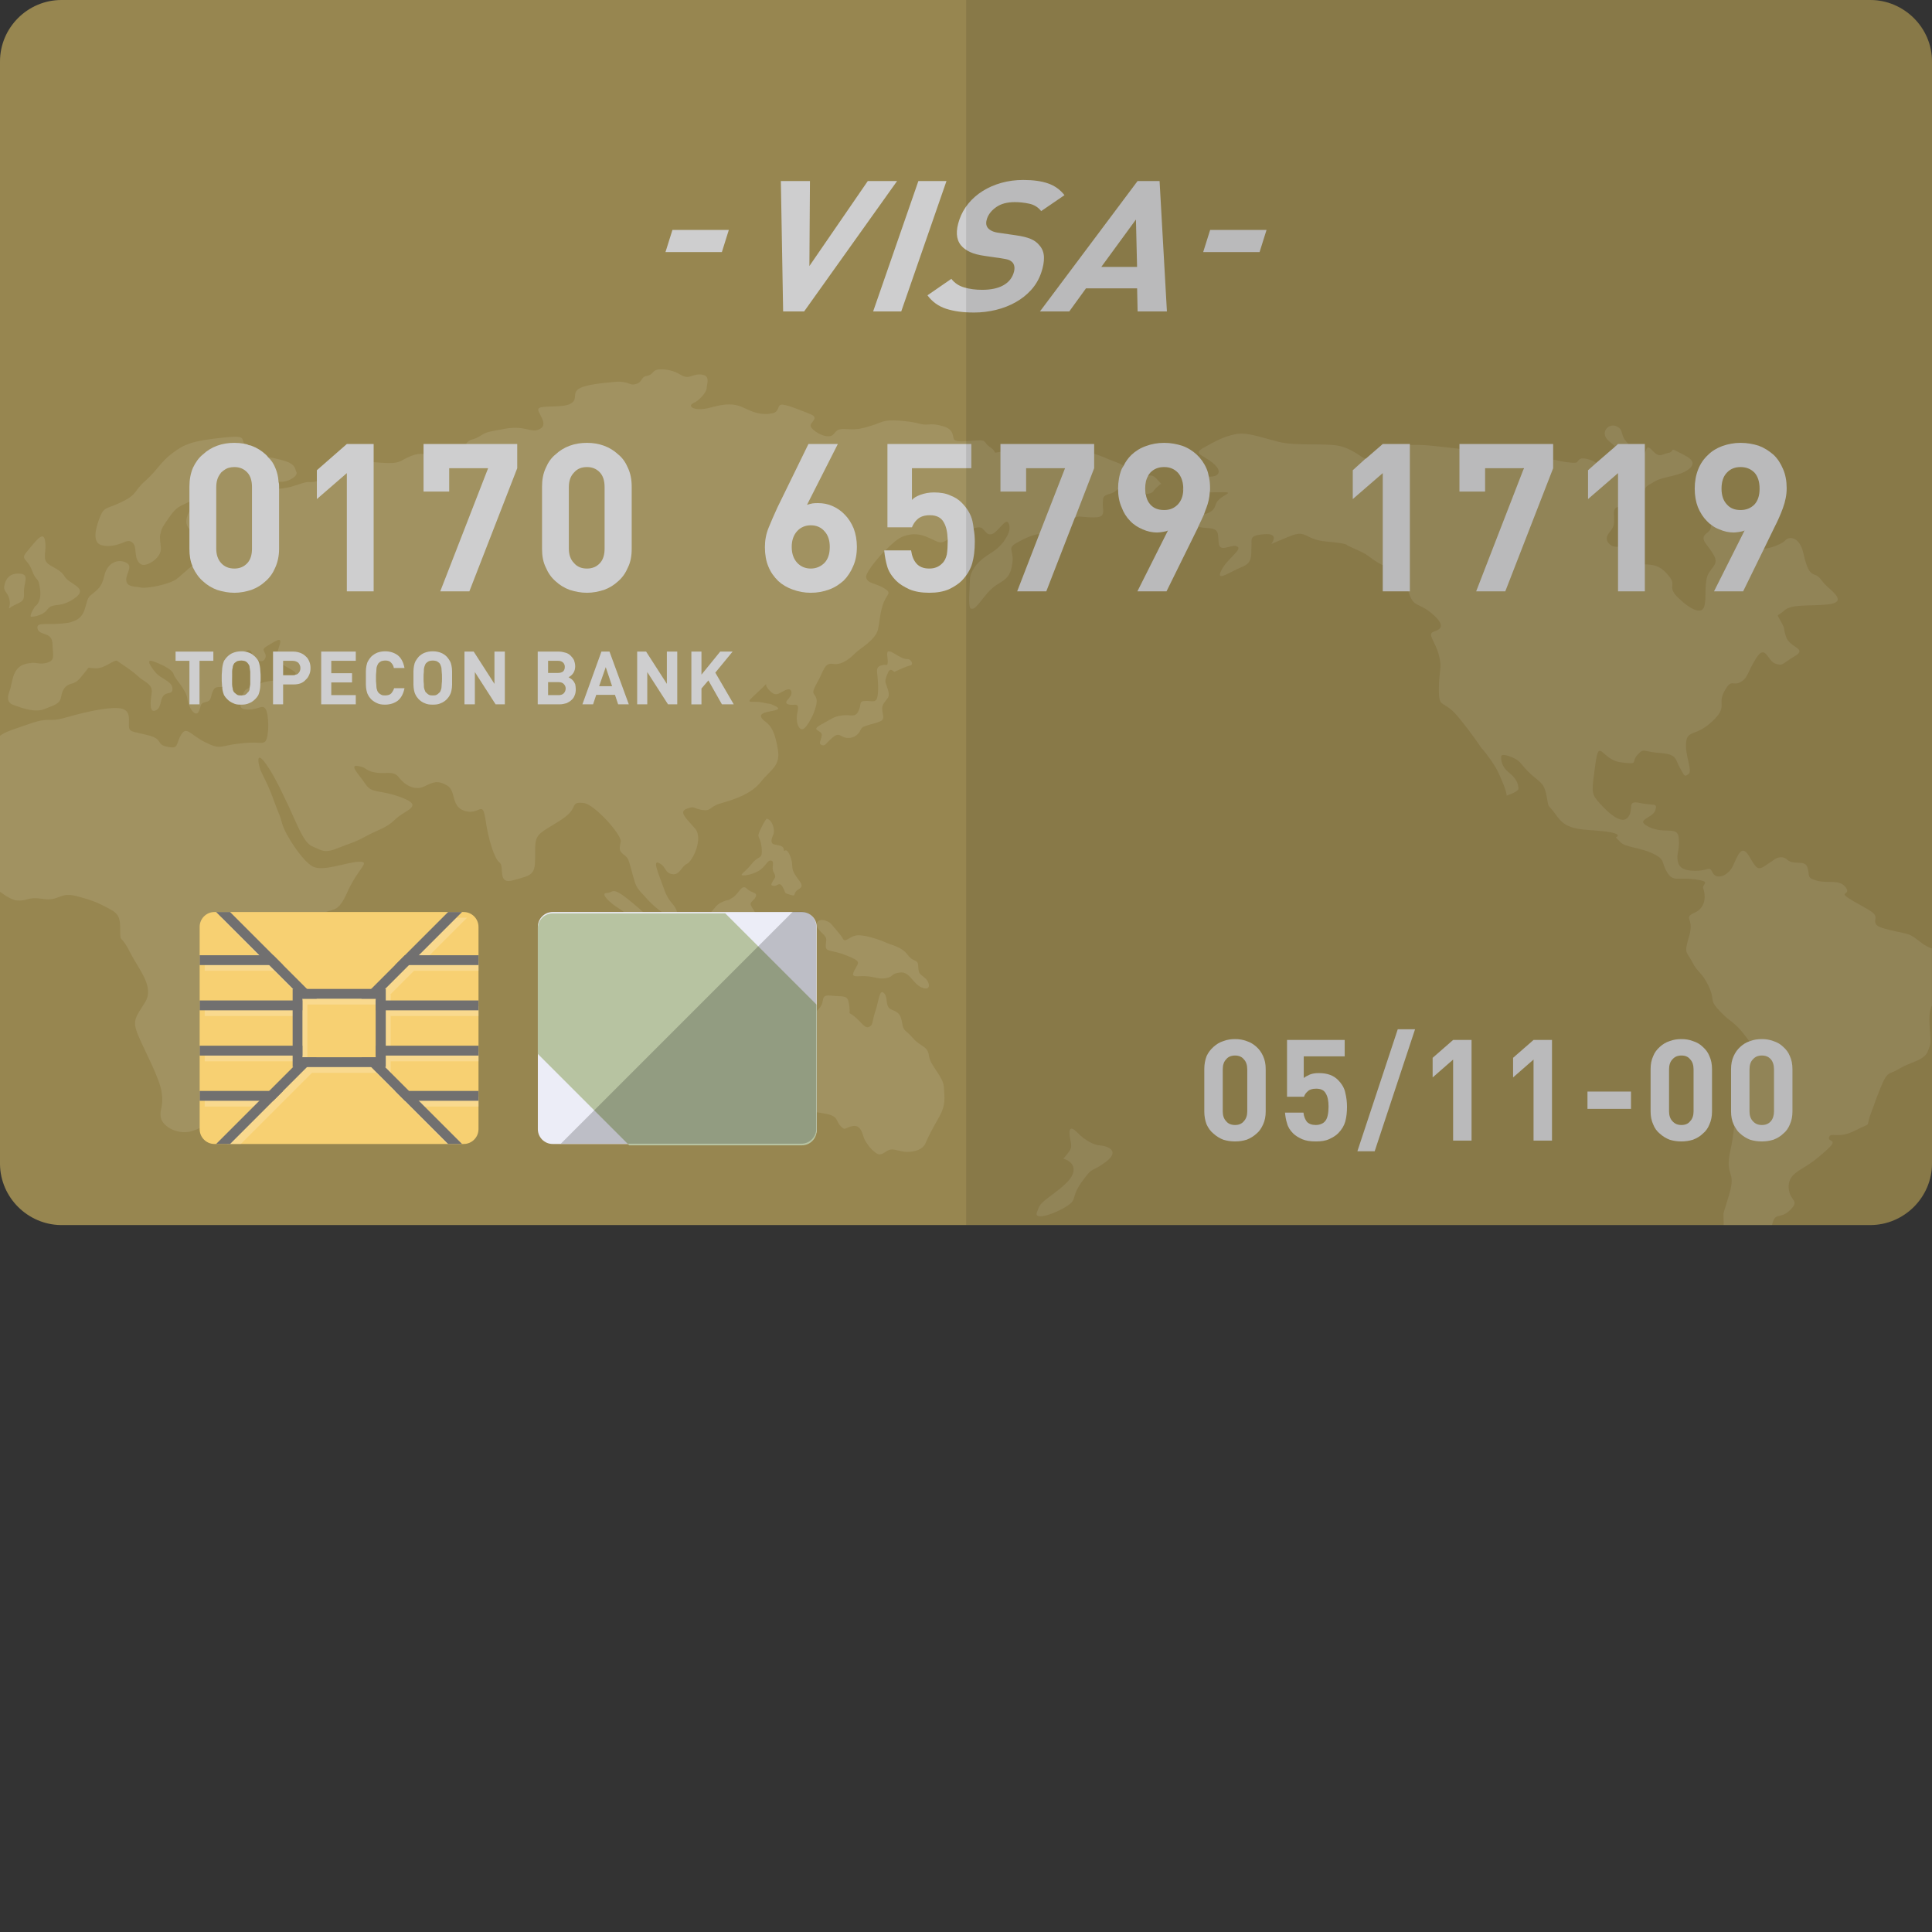 <?xml version="1.0" encoding="iso-8859-1"?>

<!DOCTYPE svg PUBLIC "-//W3C//DTD SVG 1.1//EN" "http://www.w3.org/Graphics/SVG/1.1/DTD/svg11.dtd">
<!-- Uploaded to: SVG Repo, www.svgrepo.com, Generator: SVG Repo Mixer Tools -->
<svg version="1.1" id="_x36_" xmlns="http://www.w3.org/2000/svg" xmlns:xlink="http://www.w3.org/1999/xlink" 
	 viewBox="0 0 512 512"  xml:space="preserve">
<rect x="0" y="0" width="512" height="512" fill="#333333" stroke="none"/>
<g>
	<path style="fill:#978650;" d="M512,16.274V308.3c0,9.016-7.411,16.351-16.351,16.351H16.046
		C7.335,324.498,0.153,317.393,0,308.605V16.274C0,7.335,7.335,0,16.275,0h479.375C504.589,0,512,7.335,512,16.274z"/>
	<g style="opacity:0.1;">
		<path style="fill:#FFFFFF;" d="M307.689,128.21c0,0-1.299,0.916-2.063,1.987c-0.306,0.458-1.146,0.686-1.986,0.763h-0.077
			c-1.375,0.153-2.98,0-3.82-0.382c-1.528-0.534-2.063-1.529-2.98-1.223c-0.229,0.077-0.305,0.153-0.458,0.229
			c-0.535,0.382-0.764,0.84-2.216,1.298c-1.91,0.459-1.758,1.071-1.834,2.446c-0.076,1.375,0.382,2.216-0.152,3.133
			c-0.458,0.993-3.668,0.611-5.654,0.458c-0.535-0.076-1.07,0-1.528,0.23h-0.077v0.076c-1.146,0.382-2.14,1.298-3.515,2.598
			c-1.91,1.91-1.299,1.986-3.82,1.604c-0.611-0.153-1.299-0.076-2.063,0.077c-1.987,0.229-4.126,1.298-6.036,2.368
			c-2.521,1.376-0.84,1.987-1.069,4.737c-0.229,2.675-0.841,4.05-2.369,5.195c-1.528,1.147-2.751,1.3-5.119,4.356
			c-0.229,0.229-0.382,0.459-0.535,0.688c-1.91,2.368-2.216,2.597-2.979,2.445c-0.917-0.077-0.306-5.73-0.306-7.489
			c0-1.681,0.917-3.667,3.209-5.577l0.077-0.077c2.216-1.757,3.744-2.139,5.578-4.507c1.757-2.446,1.986-3.897,1.299-5.121
			c-0.688-1.222-2.598,2.216-4.05,2.904c-1.528,0.611-1.681-0.382-2.827-1.376l-0.077-0.076c-0.534-0.382-1.375-0.229-2.216,0.076
			v0.077c-1.146,0.381-2.369,1.146-2.98,1.223c-0.993,0.076-2.139,0.611-3.896,1.681c-0.076,0-0.229,0.077-0.306,0.153
			c-1.834,1.145-2.522,0.229-4.584-0.612c-1.987-0.916-4.126-1.528-7.182-0.305c-1.146,0.458-2.827,1.91-4.432,3.591
			c-0.077,0.077-0.229,0.153-0.305,0.23c-2.598,2.751-5.043,5.959-4.814,6.953c0.458,1.681,2.292,1.375,4.737,2.826
			c2.445,1.452,0.535,1.452-0.382,4.662c-0.917,3.208-0.611,3.591-1.223,6.341c-0.687,2.75-4.814,5.043-5.807,6.035
			c-0.993,0.994-3.438,3.439-5.96,3.057c-2.521-0.459-2.521,1.834-4.432,5.119c-1.834,3.285-0.458,2.369-0.077,4.203
			c0.383,1.757-1.604,6.113-3.056,7.564c-1.375,1.451-2.674-1.223-1.987-4.126c0.611-2.98-0.84-1.528-2.445-2.063
			c-1.681-0.611,1.146-1.757,0.84-3.285c-0.229-1.528-2.139-0.153-2.827,0.153c-0.687,0.381-1.528,0.992-2.903-0.459
			c-1.222-1.222-0.993-1.757-0.917-1.834c-0.229,0.229-1.757,1.757-3.667,3.514c-2.14,1.987,0.382,0.841,2.751,1.452
			c2.368,0.534,1.375,0,3.438,0.993c2.063,1.069-1.528,1.145-2.98,1.681c-1.375,0.459-1.299,1.298,0.305,2.446
			c1.528,1.145,2.522,2.979,3.209,7.335c0.764,4.355-1.987,5.348-4.508,8.557c-2.598,3.286-7.335,4.737-10.544,5.654
			c-3.285,0.917-2.445,2.215-5.196,1.757c-2.674-0.535-1.604-1.07-3.897-0.305c-2.292,0.839,0,2.673,2.216,5.272
			c2.216,2.598-0.611,8.558-2.14,9.321c-1.528,0.688-1.91,3.056-3.897,2.75c-2.063-0.305-1.528-1.91-3.438-2.903
			c-1.987-1.069-0.23,2.675,1.222,6.8c1.375,3.973,2.903,3.897,3.438,6.112c0,0.076,0.076,0.229,0.076,0.382
			c0.229,1.604-1.452,1.299-3.515,0c-0.23-0.153-0.382-0.229-0.611-0.382c-1.222-0.839-2.445-1.91-3.591-3.132
			c-3.285-3.591-3.056-3.056-4.126-6.877c-1.069-3.82-0.993-4.202-2.369-5.196c-1.375-1.069-1.069-1.757-0.764-3.438
			c0.305-1.757-6.953-9.933-9.856-10.238c-2.98-0.306-2.063,0.764-3.515,2.445c-1.452,1.757-4.737,3.362-7.106,4.967
			c-2.369,1.682-2.216,2.827-2.216,7.412c0,4.507-1.299,4.355-5.73,5.654c-4.431,1.298-2.292-3.592-3.667-4.662
			c-1.375-0.992-2.98-6.036-3.744-11.385c-0.84-5.424-1.452-1.145-5.425-2.292c-3.896-1.145-2.216-5.348-4.814-6.799
			c-2.598-1.451-3.591-0.841-6.036,0.306c-2.445,1.145-5.043-0.306-6.647-2.369c-1.528-2.063-3.591-0.764-6.418-1.375
			c-2.827-0.535-1.91-1.299-4.431-1.682c-2.521-0.458,0.229,2.216,1.987,4.814c1.681,2.598,3.744,1.299,9.703,3.591
			c5.96,2.292,0.611,3.286-1.757,5.654c-2.369,2.369-4.355,2.675-7.641,4.432c-3.285,1.834-4.508,1.987-7.946,3.361
			c-3.362,1.376-4.126,0.382-6.418-0.534c-2.292-0.917-3.82-5.273-6.418-10.85c-2.674-5.654-4.508-9.321-6.494-11.767
			c-1.987-2.445-1.528,0.535-0.917,2.293c0.688,1.681,2.139,3.973,3.667,8.405c1.605,4.355,1.299,2.826,2.14,5.959
			c0.917,3.057,5.349,9.78,8.022,11.232c2.674,1.528,9.092-1.147,12.301-1.224c3.285-0.077-0.229,1.605-3.132,8.176
			c-2.216,4.967-3.362,4.279-5.578,5.119c-0.687,0.306-1.528,0.765-2.598,1.605c-4.279,3.515-4.661,7.336-5.272,11.766
			c-0.153,1.529-0.076,2.904,0.076,4.279c0,0.153,0,0.306,0.076,0.382c0.076,0.764,0.153,1.604,0.305,2.369
			c0.076,0.458,0.153,0.992,0.153,1.528c0.076,0.458,0.152,0.992,0.152,1.528c0.076,0.688,0.153,1.528,0.076,2.293
			c0,0.077,0,0.229-0.076,0.306c0,0.611-0.152,1.145-0.458,1.681c-0.229,0.764-0.764,1.528-1.299,2.216
			c-1.605,2.139-3.897,3.972-5.119,5.501c-0.306,0.382-0.535,0.764-0.688,1.069c-0.076,0.153-0.152,0.306-0.152,0.459
			c-0.153,0.382-0.229,0.764-0.306,1.07c-0.153,0.534-0.229,0.993-0.305,1.528c-0.306,1.299-0.688,3.056-1.987,6.494
			c-0.229,0.535-0.382,0.994-0.611,1.376c-0.306,0.611-0.687,1.146-0.993,1.529c-0.306,0.458-0.687,0.763-1.069,1.069
			c-1.146,0.841-2.368,1.07-3.668,1.528c-0.84,0.306-1.757,0.765-2.597,1.529c-2.903,2.674-4.203,3.056-7.182,4.202
			c-0.382,0.153-0.841,0.382-1.299,0.535c-4.049,1.681-8.481-0.917-8.939-3.285c-0.458-2.369,0.764-2.675,0.229-6.572
			c-0.458-3.897-4.814-11.69-6.342-15.511c-1.528-3.82-0.535-4.583,1.987-8.633c2.445-4.126-1.758-8.559-4.126-13.295
			c-2.369-4.738-2.521-2.14-2.521-5.501c0-3.362-0.229-4.509-2.903-5.883c-2.598-1.376-4.202-2.216-8.711-3.362
			c-4.508-1.146-4.432,1.376-8.787,0.764c-4.431-0.687-4.202,0.688-7.029,0.382c-1.299-0.153-2.903-1.146-4.432-2.292V194.99
			c1.605-1.223,4.279-1.91,7.947-3.209c5.501-1.91,4.584-0.229,9.398-1.605c4.814-1.375,10.697-2.749,13.983-2.521
			c3.362,0.229,2.827,2.674,2.827,4.584c0,1.834,0.84,1.529,5.043,2.598c4.279,1.069,1.987,2.445,5.119,3.056
			c3.209,0.688,2.139-0.611,3.667-3.132c1.452-2.522,2.445,0,6.494,1.987c4.126,2.063,3.82,0.84,8.94,0.306
			c5.043-0.612,5.501,0.152,6.647-0.382c1.146-0.459,1.299-5.73,0.611-8.1c-0.764-2.368-1.986-0.534-4.661-0.534
			c-1.757,0-2.369-0.382-2.292-1.299c0-0.534,0.153-1.222,0.458-2.14c0.076-0.153,0.076-0.305,0.153-0.382
			c0.458-1.299,0.84-1.605,1.834-1.987c0.535-0.229,1.375-0.458,2.521-0.993c0.076-0.076,0.229-0.076,0.306-0.076v-0.077
			c1.07-0.382,2.216-0.611,3.362-0.687c1.987-0.229,3.897-0.229,5.349-1.07c0.305-0.229,0.535-0.382,0.611-0.535
			c0.458-0.839-1.834-1.604-3.286-2.598c-0.305-0.152-0.535-0.305-0.764-0.534c-0.917-0.993-0.917-1.91-0.688-2.98
			c0.153-0.611,0.382-1.299,0.611-2.063c0.535-2.063-1.299-0.611-3.438,0.611c-2.139,1.223,0.382,1.681-0.535,3.362
			c-0.458,0.84-1.222,0.764-1.91,0.305c-0.458-0.229-0.84-0.686-1.146-1.222c-0.229-0.229-0.382-0.459-0.458-0.688
			c-0.382-0.839-0.917-0.839-1.758-0.305c-0.611,0.305-1.375,0.917-2.445,1.681c-1.758,1.223-1.146,2.14-0.993,3.668
			c0.076,0.458,0.076,0.916,0,1.451c0,0.306-0.153,0.611-0.229,0.917c-0.535,1.604-1.452,1.757-2.369,1.681
			c-0.917,0-1.834-0.153-2.292,0.687c-0.993,1.681-0.306,2.98-2.14,3.286c-1.757,0.382-1.069,1.376-1.91,2.674
			c-0.764,1.299-2.598-0.993-2.903-3.514c-0.305-2.522-3.362-5.272-3.667-6.572c-0.306-1.298-3.744-2.826-5.578-3.438
			c-1.758-0.535-0.611,1.299,0.84,3.056c1.452,1.682,4.202,2.216,4.432,4.05c0.153,1.91-1.223,0.917-2.292,1.987
			c-1.07,1.07-0.535,3.286-2.14,3.972c-1.681,0.765-1.452-2.062-1.07-4.583c0.382-2.446-1.987-2.904-3.667-4.509
			c-1.757-1.681-4.432-3.208-5.348-3.973c-0.84-0.687-3.209,1.987-5.807,1.91c-2.521-0.076-1.528-0.534-2.521,0.612
			c-0.993,1.145-2.14,3.132-3.82,3.438c-1.681,0.382-2.521,1.604-2.827,3.514c-0.382,1.987-1.834,2.14-4.355,3.209
			c-2.522,1.07-5.96-0.229-8.099-0.993c-2.14-0.687-1.758-2.293-1.146-3.973c0.229-0.534,0.305-1.298,0.535-2.14
			c0.382-1.757,0.993-3.897,3.132-4.66c0.841-0.306,1.452-0.382,1.987-0.382c0.076-0.076,0.076-0.076,0.076-0.076
			c1.528-0.076,2.292,0.459,4.05,0c2.369-0.688,1.604-1.834,1.528-5.12c0-0.152,0-0.305-0.076-0.458
			c-0.306-2.598-3.438-1.604-3.896-3.514c-0.382-1.987,2.75-0.688,8.176-1.529c0.382-0.076,0.764-0.153,1.069-0.306
			c2.063-0.611,2.827-1.91,3.285-3.286c0.458-1.375,0.611-2.902,1.452-3.591c1.91-1.604,3.056-2.14,3.744-5.348
			c0.764-3.208,3.285-4.432,5.577-3.514c0.458,0.229,0.764,0.458,0.917,0.764c0.535,1.07-0.84,2.598-0.688,4.049
			c0.153,1.91,2.445,1.529,3.897,1.91c1.375,0.306,7.412-0.763,9.474-2.292c1.605-1.299,2.751-2.445,4.126-3.514
			c0.305-0.229,0.611-0.534,0.993-0.764c1.91-1.299,0.458-2.14,0.917-2.751c0.382-0.687,1.91-2.445,1.299-4.355
			c-0.611-1.605-2.674-0.84-3.973-1.834c-0.153-0.153-0.305-0.381-0.458-0.611c-0.764-1.299-0.229-2.751,0.458-4.126
			c0.306-0.612,0.611-1.223,0.917-1.834c0.229-0.535,0.229-0.841,0.076-0.841c-0.153-0.152-0.535,0-0.993,0.153
			c-0.687,0.306-1.528,0.765-2.216,1.071c-1.757,0.839-2.827,2.597-4.432,4.966c-0.611,0.917-0.917,1.681-0.993,2.445
			c-0.076,0.077-0.076,0.077-0.076,0.077c-0.229,1.222,0.076,2.368,0.153,3.82c0.153,2.368-3.285,4.66-4.89,4.355
			c-0.84-0.229-1.299-0.993-1.604-1.91c-0.153-0.764-0.229-1.681-0.306-2.368c-0.153-1.452-1.146-2.369-2.445-1.91
			c-1.299,0.535-3.897,1.681-6.418,0.992c-2.522-0.611-1.757-4.202-0.535-7.335c1.223-3.132,1.91-2.14,5.96-4.203
			c4.126-1.987,2.979-2.826,6.265-5.654c3.209-2.903,3.897-4.889,7.106-7.258c3.132-2.369,5.272-3.209,13.218-4.05
			c6.189-0.687,4.967,0.153,5.73,1.604c0.076,0.306,0.306,0.612,0.687,0.918c0.076,0.153,0.229,0.306,0.382,0.382
			c1.91,1.376,3.362,1.835,5.196,2.216c0.993,0.229,2.139,0.382,3.514,0.764c3.973,0.993,3.591,2.293,4.05,3.209
			c0.535,0.917-1.757,2.521-3.82,2.598h-0.917v-0.076c-1.452-0.076-2.292-0.611-3.209-0.993c-1.146-0.458-0.382,1.07,0.382,1.987
			c0.611,0.687,1.528,0.917,2.98,0.917c0.382,0,0.917-0.076,1.375-0.153c2.292-0.229,5.578-1.834,6.571-1.604
			c0.382,0.076,1.146,0,2.063-0.229c1.604-0.459,3.82-1.069,5.425-1.528c2.521-0.765,2.521-2.369,3.515-3.056
			c0.764-0.611,2.445-0.764,6.112-0.458c0.611,0.076,1.375,0.076,2.14,0.153c5.119,0.382,4.584-0.535,7.87-1.835
			c1.375-0.535,2.369-0.611,3.209-0.458c1.223,0.153,2.216,0.687,3.668,0.687c2.521,0,6.189-1.529,7.411-3.209
			c0.076-0.076,0.076-0.153,0.153-0.153c1.07-1.528,1.605-0.84,3.515-1.987c2.063-1.222,1.451-1.069,6.876-2.062
			c5.501-0.993,6.953,1.376,9.322,0c2.368-1.376-1.146-4.508-0.459-5.349c0.611-0.916,5.883-0.153,8.175-1.145
			c2.293-1.071,0.917-2.446,1.987-3.667c1.07-1.299,5.272-1.834,9.551-2.216c4.355-0.459,4.126,1.069,6.036,0.534
			c1.834-0.458,1.299-1.834,2.827-2.139c1.528-0.229,1.528-1.071,2.445-1.529c0.917-0.458,4.049-0.382,6.494,1.146
			c2.522,1.528,2.98-0.229,5.577,0c2.598,0.229,1.452,2.521,1.452,3.591c0,1.07-1.91,3.285-3.514,3.973
			c-1.528,0.764-0.153,1.757,2.139,1.604c2.292-0.153,3.744-0.993,6.495-1.222c2.674-0.153,3.667,0.382,6.189,1.528
			c2.521,1.145,4.661,1.145,6.265,0.764c1.681-0.458,1.146-1.91,2.063-2.215c0.917-0.382,5.502,1.528,7.947,2.521
			c2.445,0.993-0.382,2.139,0,3.209c0.305,0.992,3.133,2.826,4.966,2.597c1.757-0.229,1.07-2.062,3.973-1.91
			c2.98,0.153,3.82,0.153,6.953-0.84c3.209-0.918,2.98-1.681,7.641-1.376c4.661,0.382,4.585,0.764,6.189,0.993
			c1.605,0.229,2.292-0.459,5.501,0.535c3.132,0.916,2.139,3.208,2.98,3.667c0.84,0.458,2.216,0.305,5.501,0.076
			c0.917-0.076,1.452-0.076,1.757,0c0.917,0.153,0.688,0.84,2.063,1.757c1.91,1.298,0.688,1.604,1.91,1.375
			c0.229,0,0.535-0.076,0.84-0.153c1.146-0.229,2.598-0.687,4.737-0.84c2.827-0.305,2.751,0.076,4.355,1.146
			c1.605,0.993,2.904,0.84,4.585,0.076c1.604-0.84,0.458-1.604,0.687-1.604c0.306,0,3.285,0.611,7.488,1.145
			c1.223,0.153,2.14,0.382,2.98,0.612c1.91,0.535,3.133,1.222,5.807,2.216c0.84,0.305,1.528,0.611,1.987,0.992
			c1.681,1.071,1.528,2.216,2.827,3.209c1.757,1.299,1.757,0.229,3.362-0.458c0.153-0.076,0.229-0.076,0.305-0.076
			C305.702,125.612,306.467,126.835,307.689,128.21z"/>
		<path style="fill:#FFFFFF;" d="M235.992,172.685c1.068,0.393,3.104,2.042,4.329,1.961c1.225-0.082,1.879,1.552,0.898,1.715
			c-0.98,0.163-4.248,1.715-4.248,1.715s-0.98-1.225-1.552,0c-0.572,1.225-0.899,2.124-0.735,2.859
			c0.163,0.735,1.307,2.859,0.654,3.921c-0.654,1.062-1.552,1.634-1.552,2.941c0,1.307,0.817,2.696-0.327,3.268
			c-1.144,0.572-2.287,0.735-3.268,1.062c-0.98,0.327-1.715,0.408-2.124,1.307c-0.408,0.899-1.389,2.206-3.431,2.124
			c-2.042-0.082-2.042-1.715-3.921-0.163c-1.879,1.552-1.96,2.451-2.941,2.042c-0.98-0.408-0.245-0.98,0-2.532
			c0.245-1.552-3.349-1.144-0.082-2.941c3.268-1.797,3.268-2.042,5.473-2.369c2.206-0.327,3.431,0.735,4.33-1.144
			c0.898-1.879,0-2.614,1.797-2.696c1.797-0.082,2.941,0.735,3.268-1.307c0.327-2.042,0.082-3.758,0-5.065
			c-0.082-1.307-0.572-2.532,0.899-3.022s1.634,0.408,1.797-0.735C235.42,174.483,234.44,172.114,235.992,172.685z"/>
		<path style="fill:#FFFFFF;" d="M203.153,216.96c1.552,0.245,2.287,3.022,1.797,4.166c-0.49,1.144-0.98,2.451,0.408,2.696
			c1.389,0.245,2.369,0.408,2.369,1.389c0,0.98,0.572-1.062,1.634,1.552c1.062,2.614,0.082,3.023,1.307,4.983
			c1.225,1.961,2.696,2.941,0.98,3.921c-1.715,0.98-0.408,2.042-2.206,1.47c-1.797-0.572-1.062-0.245-1.96-1.96
			c-0.899-1.715-1.47-0.327-2.287-0.408c-0.817-0.082-1.062-0.082-0.408-1.225c0.653-1.144,0.98-1.062,0.245-2.369
			c-0.735-1.307,0.408-2.859-0.654-3.104c-1.062-0.245-1.389,1.552-3.268,2.696c-1.879,1.144-4.656,1.47-4.574,1.062
			c0.082-0.408,1.144-0.98,2.859-3.104c1.715-2.124,2.777-0.817,2.451-4.084c-0.327-3.268-1.47-2.369-0.408-4.656
			C202.5,217.695,203.153,216.96,203.153,216.96z"/>
		<path style="fill:#FFFFFF;" d="M197.925,235.503c1.236,1.236,2.859,0.899,2.369,2.124c-0.49,1.225-1.946,1.389-1.136,2.614
			c0.81,1.225,1.545,3.023,2.607,2.859c1.062-0.163,0.98-0.98,3.594-0.98s4.248-0.572,4.411,0.49
			c0.163,1.062-1.144,1.144-2.859,2.696c-1.715,1.552-3.431,3.104-2.042,4.084c1.389,0.98,1.96,2.777,1.47,3.431
			c-0.49,0.654-0.98,1.307,0.163,2.124c1.144,0.817,6.617,0.572,5.31,2.532c-1.307,1.961-4.493,3.022-7.842,3.104
			c-3.349,0.082-0.657-0.899-7.435-1.552c-6.778-0.654-7.922,1.062-12.66-1.225c-4.738-2.287-7.842-0.327-10.456-4.493
			s-1.552-2.124-4.82-6.453c-3.267-4.329-1.715-4.329-4.493-6.045c-2.777-1.715-5.146-4.166-3.268-4.166
			c1.879,0,0.98-2.206,6.78,2.614c5.8,4.82,4.248,4.574,8.496,7.434c4.248,2.859,5.636,3.186,7.189,2.859
			c1.552-0.327,3.839,0,2.369-1.879s-2.287-4.248-1.062-4.656c1.225-0.408,1.144,1.634,3.186-0.572
			c2.042-2.206,2.042-2.777,3.839-3.513c1.797-0.735,0.817,0,2.532-1.062C195.883,236.81,196.536,234.115,197.925,235.503z"/>
		<path style="fill:#FFFFFF;" d="M220.389,244.979c0.889,1.143,2.369,2.614,3.022,3.839c0.654,1.225,1.879-1.038,4.248-0.968
			c2.369,0.07,5.882,1.376,7.352,2.03c1.47,0.654,4.003,1.062,5.555,3.186c1.552,2.124,2.696,0.899,2.777,3.023
			c0.082,2.124,0.408,1.879,1.797,3.104c1.389,1.225,1.634,3.513-0.817,2.532c-2.451-0.98-3.186-4.329-5.8-4.003
			c-2.614,0.327-1.552,1.062-3.594,1.47c-2.042,0.408-2.941-0.327-5.391-0.49c-2.451-0.163-4.248,0.654-3.104-1.552
			c1.144-2.206,1.961-2.287-2.042-3.921c-4.003-1.634-5.555-0.817-5.555-2.532c0-1.715,0.654-1.879-0.899-3.349
			c-1.552-1.47-2.042-2.532-1.062-3.268C217.857,243.345,219.817,244.244,220.389,244.979z"/>
		<path style="fill:#FFFFFF;" d="M225.127,268.505c2.696,1.389,3.758,4.166,5.065,3.676c1.307-0.49,0.817-1.307,1.797-4.248
			s1.062-5.963,2.287-4.738c1.225,1.225,0.082,3.617,2.042,4.382c1.961,0.765,2.369,1.337,2.777,3.624
			c0.408,2.287,0.817,1.552,2.859,3.921c2.042,2.369,3.876,1.961,4.225,4.656c0.349,2.696,3.78,5.473,3.944,8.25
			c0.163,2.777,0.654,4.738-1.389,8.251c-2.042,3.512-2.859,5.31-3.513,6.78c-0.654,1.47-2.614,2.206-4.738,2.206
			s-3.349-0.899-4.656-0.572c-1.307,0.327-2.206,1.961-3.758,0.817c-1.552-1.144-2.451-2.614-2.941-3.513
			c-0.49-0.899-0.735-3.921-3.022-3.594c-2.287,0.327-1.96,1.47-3.349,0c-1.389-1.47-0.409-2.696-4.493-3.349
			c-4.084-0.654-5.146-0.98-6.862-0.572c-1.715,0.409-3.513,0.98-5.391,2.451c-1.879,1.47-4.82,0.735-6.453,1.47
			c-1.634,0.735-4.084,2.369-5.882,1.389c-1.797-0.98-1.144-1.47-1.062-3.758c0.082-2.287-0.082-0.735-1.225-4.656
			c-1.144-3.921-0.654-3.349-1.715-5.228c-1.062-1.879-1.879-0.98-0.408-3.676c1.47-2.696,0.98-3.267,1.797-4.166
			c0.817-0.898,1.552,0.245,4.329-1.634c2.777-1.879,3.594-1.062,6.127-2.042c2.532-0.98,3.104-4.738,4.656-5.882
			c1.552-1.144,1.961-2.042,3.104-2.042s2.451,0.654,4.493,1.47c2.042,0.817,1.634,0.898,3.349-0.98
			c1.715-1.879,0-3.676,3.104-3.349c3.104,0.327,4.248-0.163,4.656,1.634C225.291,267.28,225.127,268.505,225.127,268.505z"/>
		<path style="fill:#FFFFFF;" d="M281.818,307.062c1.634-2.124,2.451-2.369,1.879-4.819c-0.572-2.451-0.409-4.373,1.715-2.186
			s4.493,3.412,6.127,3.493c1.634,0.082,5.555,1.307,1.552,4.329c-4.003,3.023-3.268,0.899-6.453,5.391s-0.735,4.574-4.574,6.78
			s-8.087,3.186-7.27,1.225c0.817-1.961,0.408-1.961,3.921-4.575c3.513-2.614,5.8-4.574,5.8-6.78S281.818,307.062,281.818,307.062z"
			/>
		<path style="fill:#FFFFFF;" d="M86.748,285.006c-1.47-2.124-1.47-2.777-1.634-6.208c-0.163-3.431-1.307-5.065,0-7.025
			c1.307-1.961,4.738-5.228,6.045-7.515c1.307-2.287,1.634-7.188,2.451-2.777c0.817,4.411,3.431,7.025-0.49,12.907
			C89.199,280.268,86.748,285.006,86.748,285.006z"/>
		<path style="fill:#FFFFFF;" d="M8.164,163.455c-0.327-0.654,1.144-2.777,1.144-2.777s1.797-0.98,1.307-4.575
			c-0.49-3.594-0.817-1.47-2.124-4.901c-1.307-3.431-3.268-2.777-1.307-5.065c1.96-2.287,4.248-5.718,4.738-2.941
			c0.49,2.777-0.653,4.575,0.49,5.882c1.144,1.307,3.431,1.577,4.738,3.729c1.307,2.152,6.535,2.969,2.614,5.746
			c-3.921,2.777-5.718,0.98-7.188,2.941S8.164,163.455,8.164,163.455z"/>
		<path style="fill:#FFFFFF;" d="M2.936,160.841c2.614-1.47,3.569-1.144,3.418-3.758c-0.151-2.614,1.646-4.901-1.131-5.065
			c-2.777-0.163-3.594,1.47-3.921,2.614c-0.327,1.144-0.327,1.47,0.49,2.614c0.817,1.144,0.98,2.777,0.654,3.594
			S2.936,160.841,2.936,160.841z"/>
		<path style="fill:#FFFFFF;" d="M511.965,266.413c-0.506,1.204-0.786,2.612-0.605,5.358c0.326,4.904,0.489,4.41-0.489,6.865
			c-0.983,2.449-4.573,2.775-7.517,4.573c-2.938,1.798-3.101,0.326-5.062,5.23c-1.96,4.899-0.82,2.287-2.455,6.533
			c-1.629,4.247,0.657,2.124-4.084,4.573c-4.736,2.449-6.534,0.326-7.023,1.798c-0.489,1.472,2.776,0.326-0.651,3.432
			c-3.433,3.101-4.905,3.921-7.028,5.225c-2.123,1.309-3.432,2.781-2.938,5.556c0.489,2.775,2.938,2.612,0.163,5.231
			c-2.688,2.525-3.846,0.169-4.66,3.845h-12.823v-0.419c0-3.921-0.489-0.977,1.472-7.674c1.961-6.702-1.309-4.416,0.326-11.764
			c1.635-7.354,1.309-15.197,2.938-20.59c1.635-5.387,5.23-3.916,1.635-8.82c-3.596-4.899-4.247-4.084-7.348-7.354
			c-3.107-3.264-1.146-2.612-2.944-6.534c-1.798-3.921-2.938-3.595-4.41-6.533c-1.472-2.944-2.286-1.961-0.82-6.865
			c1.472-4.899-1.792-4.736,1.472-6.208c3.27-1.466,2.781-5.062,2.286-6.371c-0.489-1.303,2.455-1.798-2.124-2.449
			c-4.573-0.651-5.882,0.814-7.511-1.96c-1.635-2.775-0.332-3.27-3.758-4.899c-3.433-1.635-7.191-1.635-8.5-2.944
			c-1.303-1.309-1.303-1.309-1.303-1.309s2.449-0.977-3.107-1.629c-5.55-0.657-9.64,0-12.415-3.921
			c-2.775-3.921-2.124-1.635-2.775-5.23c-0.657-3.596-1.472-3.596-4.084-5.882c-2.618-2.287-2.618-3.596-5.067-4.573
			c-2.449-0.983-2.938-0.651-2.938-0.163s-0.163,2.449,2.124,4.247c2.287,1.798,2.449,3.433,2.449,4.247
			c0,0.814-3.107,1.798-3.107,1.798s0-0.983-0.978-3.27c-0.983-2.286-1.309-3.427-3.27-6.208c-1.961-2.775-2.449-3.101-2.449-3.101
			s-2.286-3.595-6.208-8.331c-3.921-4.742-5.067-1.798-5.067-7.191c0-5.393,0.983-5.393,0-9.152
			c-0.978-3.753-3.264-5.55-1.303-6.208c1.961-0.651,3.101-1.629-0.489-4.736c-3.595-3.107-4.904-1.472-6.213-5.719
			c-1.303-4.247,1.472-3.921-3.916-5.882c-5.393-1.961-6.045-3.596-8.5-4.736c-2.449-1.146-3.921-1.798-3.921-1.798
			s0.494-0.489-5.387-0.983c-5.882-0.489-5.23-3.264-9.64-1.466c-4.137,1.687-4.969,2.077-5.062,2.118
			c0.128-0.157,2.327-2.926-1.803-2.612c-4.247,0.331-3.264,1.309-3.427,3.27c-0.163,1.961,0.489,4.247-2.449,5.393
			c-2.944,1.14-7.191,4.247-5.556,0.977c1.635-3.264,5.719-5.55,4.247-6.371c-1.472-0.814-4.573,1.798-4.905-0.814
			c-0.326-2.618,0.332-3.921-3.101-4.084c-3.432-0.163-6.208-1.635-3.595-2.781c2.612-1.14,5.067-0.652,5.882-3.427
			c0.814-2.781,6.859-3.432,0.163-3.27c-6.696,0.163-9.64,0.163-8.82-1.146c0.815-1.303,0.489-3.753,5.225-3.101
			c4.742,0.652,4.742-1.309,3.595-2.612c-2.548-2.915-6.696-3.107-3.432-4.904c3.27-1.798,5.23-2.938,8.337-3.596
			c3.101-0.651,6.37,0.658,11.432,1.961c5.067,1.309,13.236,0.163,16.994,1.309c3.758,1.146,5.55,3.432,6.697,3.27
			c1.146-0.169,4.41-3.596,7.68-3.596c3.264,0,4.899-0.489,11.601,0.326c6.697,0.814,13.23,1.146,13.393,2.775
			c0.163,1.635,0.163,2.455,2.618,2.455c2.449,0,4.573-1.472,6.045,0.815c1.466,2.286,3.753,3.921,3.427,2.123
			c-0.326-1.798-1.961-3.27-0.652-3.921c1.309-0.652,5.067-0.977,6.045-0.652c0.983,0.326,4.084,0.815,5.067,0.652
			c0.978-0.163,0.326-1.798,3.59-0.815c3.27,0.978,3.758,3.427,4.416,3.59c0.652,0.169,2.124-2.507,2.286-4.276
			c0.163-1.769,1.629-1.769-1.309-4.055c-2.938-2.286-0.285-5.062,1.821-4.084c2.1,0.983,0.792,2.287,2.915,4.41
			c2.124,2.129,2.455,3.921,3.921,3.27c1.472-0.652,0.657-3.433,2.618-1.309c1.961,2.124,2.449,1.059,4.247,0.692
			c1.798-0.361,0.326-1.507,2.45-0.361c2.124,1.14,5.719,2.449,3.101,4.573c-2.612,2.124-6.533,1.798-9.309,3.433
			c-2.781,1.629-1.96,1.14-2.781,3.101c-0.814,1.961-0.489,2.124-3.752,2.944c-3.27,0.814-4.253,0.163-4.084,2.938
			c0.163,2.775-0.169,3.107-1.309,4.573c-1.146,1.472-0.489,2.781,0.815,3.433c1.309,0.652,2.781-0.489,2.781,1.472
			c0,1.961,2.449,3.427,5.719,3.427c3.264,0,4.736,0.82,6.697,3.27c1.96,2.449-0.82,2.612,2.449,5.719
			c3.27,3.101,6.37,4.573,6.865,1.798c0.489-2.781,0-3.433,0.489-6.696c0.489-3.27,3.596-3.596,1.961-6.54
			c-1.635-2.938-4.084-4.247-1.798-5.882c2.286-1.629-0.489-3.142,3.433-3.939c3.921-0.797,6.534-1.449,8.168,1.489
			c1.629,2.944-0.163,4.904,1.466,6.208c1.635,1.309,6.702-0.652,7.68-1.798c0.983-1.14,3.759-0.978,4.742,3.27
			c0.977,4.247,1.629,5.393,3.101,5.882c1.472,0.489,1.472,1.472,3.27,3.101c1.798,1.635,5.225,4.253,0,4.742
			c-5.23,0.489-9.477-0.163-11.438,1.635c-1.96,1.792-2.124,0.489-0.814,2.938c1.303,2.449,0.326,0.814,1.303,3.921
			c0.983,3.107,5.882,3.107,2.286,5.23c-3.59,2.124-2.938,2.612-5.062,1.961c-2.124-0.657-2.612-5.347-5.067-1.53
			c-2.449,3.816-2.124,5.283-4.247,6.429c-2.124,1.146-2.286-1.146-4.247,2.449c-1.961,3.596,1.146,3.921-3.264,8.005
			c-4.416,4.085-6.54,2.124-6.865,5.556c-0.326,3.433,1.798,7.517,0.652,8.331c-1.14,0.82-0.978,0.652-2.287-1.635
			c-1.303-2.286-0.651-3.59-5.224-3.921c-4.579-0.326-4.247-1.466-6.045,0.495c-1.798,1.96,0.651,2.612-4.416,1.96
			c-5.061-0.657-5.713-6.702-6.696,0.326c-0.977,7.022-1.14,7.842,0.489,9.803c1.635,1.961,6.045,6.697,8.006,4.573
			c1.96-2.124-0.489-4.736,3.269-3.921c3.758,0.814,4.736-0.163,4.084,1.961c-0.651,2.123-5.719,2.449-1.635,4.41
			c4.085,1.96,7.517-0.326,7.843,2.775c0.326,3.107-0.489,3.921-0.326,5.719c0.163,1.798,0.977,3.107,4.736,3.107
			c3.759,0,3.596-1.472,4.579,0.489c0.978,1.961,4.084,0.983,5.388-1.798c1.309-2.775,2.286-5.882,4.247-2.612
			c1.961,3.27,2.292,3.921,4.247,2.612c1.961-1.303,1.961-1.303,1.961-1.303s2.129-1.961,3.921-0.332
			c1.798,1.635,4.742-0.163,5.393,2.124c0.651,2.292-0.326,2.618,2.449,3.433c2.781,0.82,6.045-0.489,7.679,1.798
			c1.635,2.287-2.775,0.815,1.961,3.596c4.736,2.775,6.208,3.101,5.882,4.899c-0.326,1.798,0.983,2.123,5.23,3.107
			c4.247,0.977,3.59,0.489,7.022,3.101c0.972,0.739,1.885,1.181,2.729,1.46V266.413z"/>
	</g>
	<g>
		<path style="fill:#CECECF;" d="M73.809,127.675v-0.076c-0.076-1.298-0.382-2.521-0.84-3.591c-0.458-1.146-1.07-2.063-1.987-2.903
			c-0.076-0.229-0.382-0.458-0.611-0.687c-1.07-0.994-2.292-1.757-3.744-2.293c-0.229-0.076-0.458-0.153-0.688-0.153
			c-0.382-0.229-0.84-0.306-1.222-0.382c-0.84-0.152-1.757-0.229-2.598-0.229c-1.604,0-3.132,0.229-4.584,0.764
			c-1.452,0.535-2.674,1.298-3.744,2.293c-1.146,0.916-1.987,2.14-2.674,3.591c-0.611,1.451-0.917,3.132-0.917,4.966v16.505
			c0,1.681,0.229,3.208,0.764,4.431c0,0.152,0.076,0.305,0.153,0.458c0.688,1.452,1.528,2.675,2.674,3.667
			c1.07,0.994,2.292,1.757,3.744,2.293c1.452,0.459,2.98,0.764,4.584,0.764c1.528,0,3.057-0.305,4.508-0.764
			c1.452-0.535,2.674-1.298,3.744-2.293c1.146-0.992,1.987-2.215,2.598-3.667c0.611-1.375,0.993-3.056,0.993-4.889v-16.505
			C73.962,128.515,73.962,128.134,73.809,127.675z M66.78,145.402c0,1.604-0.382,2.903-1.223,3.82
			c-0.917,0.992-2.063,1.451-3.438,1.451c-1.452,0-2.597-0.459-3.514-1.451c-0.841-0.918-1.299-2.216-1.299-3.82v-16.276
			c0-1.528,0.382-2.75,1.146-3.667c0-0.076,0.076-0.153,0.153-0.229c0.153-0.152,0.229-0.229,0.382-0.305
			c0.076-0.153,0.229-0.229,0.382-0.306c0.764-0.611,1.681-0.84,2.75-0.84c1.375,0,2.522,0.459,3.438,1.451
			c0.84,0.918,1.223,2.216,1.223,3.897V145.402z"/>
		<path style="fill:#CECECF;" d="M91.917,117.665l-7.946,6.953v7.641l7.946-6.877v31.327h7.106v-39.044H91.917z"/>
		<path style="fill:#CECECF;" d="M112.241,117.665v12.608h6.8v-6.189h10.315l-12.684,32.626h7.717l12.683-32.626v-6.419H112.241z"/>
		<path style="fill:#CECECF;" d="M166.414,124.008c-0.611-1.451-1.452-2.675-2.598-3.591c-1.069-0.994-2.292-1.757-3.744-2.293
			c-1.452-0.535-2.98-0.764-4.508-0.764c-1.605,0-3.133,0.229-4.585,0.764c-1.452,0.535-2.674,1.298-3.744,2.293
			c-1.146,0.916-1.987,2.14-2.598,3.591c-0.688,1.451-0.993,3.132-0.993,4.966v16.505c0,1.834,0.305,3.514,0.993,4.889
			c0.611,1.452,1.452,2.675,2.598,3.667c1.07,0.994,2.292,1.757,3.744,2.293c1.452,0.459,2.98,0.764,4.585,0.764
			c1.528,0,3.056-0.305,4.508-0.764c1.452-0.535,2.674-1.298,3.744-2.293c1.146-0.992,1.987-2.215,2.598-3.667
			c0.688-1.375,0.993-3.056,0.993-4.889v-16.505C167.407,127.14,167.101,125.459,166.414,124.008z M160.225,145.402
			c0,1.604-0.382,2.903-1.223,3.82c-0.917,0.992-2.063,1.451-3.438,1.451c-1.452,0-2.598-0.459-3.438-1.451
			c-0.917-0.918-1.375-2.216-1.375-3.82v-16.276c0-1.681,0.459-2.979,1.375-3.897c0.84-0.992,1.987-1.451,3.438-1.451
			c1.375,0,2.521,0.459,3.438,1.451c0.841,0.918,1.223,2.216,1.223,3.897V145.402z"/>
		<path style="fill:#CECECF;" d="M226.24,140.053c-0.611-1.452-1.375-2.674-2.369-3.667c-0.917-0.993-2.063-1.757-3.285-2.292
			c-1.223-0.535-2.445-0.765-3.82-0.765c-0.459,0-0.917,0-1.452,0.076c-0.458,0.077-0.917,0.23-1.452,0.382l8.175-16.122h-7.793
			l-8.252,16.886c-0.84,1.834-1.605,3.591-2.292,5.273c-0.688,1.681-0.993,3.361-0.993,5.195c0,1.91,0.305,3.667,0.917,5.119
			c0.611,1.529,1.528,2.751,2.598,3.82c1.069,0.994,2.369,1.757,3.896,2.293c1.452,0.535,3.056,0.84,4.738,0.84
			c1.757,0,3.361-0.305,4.813-0.84c1.528-0.535,2.751-1.375,3.897-2.369c1.07-1.069,1.91-2.368,2.522-3.82
			c0.688-1.528,0.993-3.208,0.993-5.195C227.08,143.109,226.775,141.505,226.24,140.053z M218.523,149.146
			c-0.993,0.992-2.216,1.528-3.667,1.528c-1.452,0-2.674-0.535-3.591-1.528c-0.917-0.994-1.452-2.369-1.452-4.203
			s0.535-3.208,1.452-4.203c0.917-0.992,2.14-1.528,3.591-1.528c1.528,0,2.751,0.535,3.667,1.604
			c0.917,0.993,1.375,2.369,1.375,4.126C219.898,146.777,219.44,148.151,218.523,149.146z"/>
		<path style="fill:#CECECF;" d="M258.025,140.129v-0.077c-0.077-0.611-0.153-1.299-0.306-1.91
			c-0.382-1.757-1.375-3.439-2.904-4.967c-0.84-0.84-1.834-1.451-3.056-1.91c-1.146-0.534-2.598-0.764-4.279-0.764
			c-1.299,0-2.445,0.229-3.514,0.611c-1.07,0.382-1.834,0.841-2.292,1.376v-8.405h15.74v-6.419h-22.234v22.083h6.494
			c0.306-0.765,0.764-1.529,1.452-2.14c0.764-0.688,1.834-1.07,3.285-1.07c1.758,0,2.98,0.611,3.668,1.834
			c0.687,1.146,0.993,2.598,1.07,4.661v0.535c0,1.222-0.076,2.368-0.229,3.361c-0.229,0.993-0.611,1.834-1.299,2.446
			c-0.841,0.839-1.91,1.298-3.362,1.298c-1.528,0-2.598-0.459-3.362-1.298c-0.764-0.841-1.223-1.987-1.452-3.515h-7.106v0.23
			c0.152,1.299,0.382,2.674,0.764,3.972c0.382,1.376,1.223,2.675,2.445,3.897c0.84,0.841,1.987,1.529,3.438,2.216
			c1.452,0.612,3.209,0.917,5.272,0.917c2.063,0,3.744-0.305,5.196-0.917c1.375-0.687,2.522-1.375,3.438-2.292
			c1.375-1.451,2.292-2.979,2.75-4.583c0.458-1.605,0.687-3.515,0.687-5.73C258.33,142.421,258.254,141.275,258.025,140.129z"/>
		<path style="fill:#CECECF;" d="M265.131,117.665v12.608h6.8v-6.189h10.315l-6.8,17.421l-5.884,15.205h7.717l7.564-19.484v-0.076
			h0.077l5.043-13.065v-6.419H265.131z"/>
		<path style="fill:#CECECF;" d="M320.373,126.377c-0.153-0.765-0.306-1.452-0.611-2.14c-0.611-1.452-1.528-2.751-2.598-3.744
			c-1.069-0.994-2.369-1.834-3.897-2.369c-1.452-0.459-3.056-0.764-4.737-0.764c-1.757,0-3.362,0.305-4.814,0.84
			c-1.528,0.535-2.75,1.298-3.896,2.369c-0.841,0.839-1.528,1.757-2.063,2.902c-0.229,0.306-0.382,0.612-0.535,0.918
			c-0.611,1.528-0.917,3.285-0.917,5.119v0.076c0,1.834,0.306,3.438,0.917,4.814c0.535,1.452,1.299,2.674,2.292,3.667
			c0.917,0.993,2.063,1.682,3.285,2.216c1.223,0.534,2.521,0.84,3.82,0.84c0.458,0,0.993-0.077,1.452-0.153
			c0.535-0.077,0.993-0.153,1.452-0.382l-8.099,16.123h7.717l8.329-16.885c0-0.076,0.076-0.153,0.076-0.229
			c0.535-1.146,1.07-2.216,1.528-3.286c0.229-0.611,0.382-1.146,0.611-1.681c0.535-1.376,0.84-2.751,0.917-4.203
			c0.076-0.305,0.076-0.687,0.076-0.993C320.678,128.363,320.602,127.369,320.373,126.377z M312.121,133.711
			c-0.993,0.992-2.14,1.451-3.591,1.451c-1.604,0-2.827-0.459-3.744-1.528c-0.611-0.688-0.993-1.604-1.146-2.675h-0.077
			c0-0.458-0.077-0.916-0.077-1.451c0-1.375,0.229-2.446,0.764-3.361c0.153-0.382,0.382-0.612,0.611-0.918
			c0.993-0.992,2.14-1.451,3.667-1.451c1.452,0,2.598,0.459,3.591,1.451c0.84,0.918,1.375,2.216,1.452,3.897v0.841
			C313.496,131.648,312.961,132.794,312.121,133.711z"/>
		<path style="fill:#CECECF;" d="M366.446,117.665l-4.508,3.897h-0.077l-3.362,3.056v7.641l7.946-6.877v31.327h7.182v-39.044
			H366.446z"/>
		<path style="fill:#CECECF;" d="M386.77,117.665v12.608h6.8v-6.189h10.315l-0.153,0.306l-12.531,32.32h7.717l12.684-32.626v-6.419
			H386.77z"/>
		<path style="fill:#CECECF;" d="M428.794,117.665l-0.764,0.688l-5.043,4.355l-2.14,1.91v7.641l7.947-6.877v31.327h7.106v-39.044
			H428.794z"/>
		<path style="fill:#CECECF;" d="M472.498,124.237c-0.611-1.452-1.452-2.751-2.522-3.744c-1.146-0.994-2.445-1.834-3.897-2.369
			c-1.452-0.459-3.056-0.764-4.813-0.764c-1.681,0-3.286,0.305-4.814,0.84c-1.452,0.535-2.751,1.298-3.82,2.369
			c-1.146,1.069-1.987,2.292-2.598,3.82c-0.611,1.528-0.917,3.285-0.917,5.119c0,1.834,0.306,3.514,0.84,4.89
			c0.611,1.452,1.375,2.674,2.368,3.667c0.382,0.382,0.764,0.764,1.146,0.993c0.611,0.535,1.375,0.917,2.139,1.223
			c1.223,0.534,2.521,0.84,3.82,0.84c0.458,0,0.917-0.077,1.452-0.153c0.458-0.077,0.993-0.153,1.452-0.382l-8.099,16.123h7.717
			l5.501-11.231l2.751-5.654c0.917-1.758,1.681-3.515,2.292-5.196c0.611-1.682,0.993-3.439,0.993-5.196
			C473.491,127.522,473.186,125.765,472.498,124.237z M457.675,125.229c0.917-0.992,2.14-1.451,3.591-1.451
			c1.451,0,2.674,0.459,3.667,1.451c0.917,0.994,1.375,2.446,1.375,4.279c0,1.834-0.458,3.209-1.375,4.203
			c-0.993,0.992-2.216,1.451-3.667,1.451c-1.528,0-2.751-0.459-3.668-1.528c-0.917-0.993-1.375-2.369-1.375-4.126
			C456.223,127.675,456.682,126.224,457.675,125.229z"/>
	</g>
	<g>
		<path style="fill:#CECECF;" d="M334.737,279.876c-0.458-0.992-0.993-1.757-1.757-2.445c-0.764-0.687-1.604-1.223-2.598-1.528
			c-0.993-0.382-1.987-0.534-3.056-0.534c-1.146,0-2.14,0.152-3.132,0.534c-0.993,0.305-1.834,0.84-2.598,1.528
			c-0.764,0.687-1.375,1.452-1.834,2.445c-0.382,0.994-0.611,2.14-0.611,3.439v11.232c0,1.298,0.229,2.445,0.611,3.438
			c0.458,0.992,1.07,1.834,1.834,2.445c0.764,0.687,1.605,1.223,2.598,1.605c0.993,0.305,1.986,0.458,3.132,0.458
			c1.07,0,2.063-0.153,3.056-0.458c0.993-0.382,1.834-0.918,2.598-1.605c0.764-0.611,1.299-1.452,1.757-2.445
			c0.459-0.993,0.688-2.14,0.688-3.438v-11.232C335.425,282.016,335.196,280.87,334.737,279.876z M330.535,294.547
			c0,1.069-0.305,1.986-0.917,2.597c-0.535,0.688-1.375,0.994-2.292,0.994c-0.993,0-1.834-0.306-2.369-0.994
			c-0.611-0.611-0.917-1.528-0.917-2.597v-11.156c0-1.146,0.306-2.063,0.917-2.674c0.535-0.688,1.375-0.993,2.369-0.993
			c0.917,0,1.757,0.305,2.292,0.993c0.611,0.611,0.917,1.528,0.917,2.674V294.547z"/>
		<path style="fill:#CECECF;" d="M356.513,289.58c-0.23-1.222-0.917-2.368-1.987-3.438c-0.535-0.535-1.222-0.993-2.063-1.298
			c-0.84-0.306-1.757-0.459-2.904-0.459c-0.917,0-1.681,0.076-2.445,0.382c-0.688,0.305-1.223,0.611-1.605,0.916v-5.73h10.85v-4.355
			h-15.281v15.053h4.508c0.152-0.535,0.458-0.994,0.993-1.452c0.458-0.458,1.222-0.687,2.216-0.687c1.222,0,2.063,0.382,2.522,1.222
			c0.535,0.841,0.764,1.987,0.764,3.591c0,0.841-0.077,1.605-0.229,2.293c-0.153,0.688-0.382,1.223-0.841,1.681
			c-0.535,0.535-1.375,0.841-2.292,0.841c-1.07,0-1.834-0.306-2.369-0.841c-0.458-0.611-0.84-1.451-0.917-2.445h-4.89
			c0.077,0.917,0.229,1.91,0.535,2.827c0.229,0.993,0.84,1.91,1.605,2.674c0.611,0.611,1.375,1.07,2.369,1.529
			c1.07,0.458,2.216,0.611,3.667,0.611c1.375,0,2.522-0.153,3.515-0.611c0.993-0.459,1.757-0.918,2.369-1.529
			c0.993-0.993,1.605-2.062,1.91-3.133c0.305-1.145,0.458-2.445,0.458-3.897C356.971,292.025,356.818,290.803,356.513,289.58z"/>
		<path style="fill:#CECECF;" d="M370.419,272.771l-10.697,32.32h4.585l10.697-32.32H370.419z"/>
		<path style="fill:#CECECF;" d="M385.089,275.598l-5.425,4.737v5.196l5.425-4.737v21.47h4.89v-26.666H385.089z"/>
		<path style="fill:#CECECF;" d="M406.406,275.598l-5.425,4.737v5.196l5.425-4.737v21.47h4.89v-26.666H406.406z"/>
		<path style="fill:#CECECF;" d="M420.694,289.275v4.584h11.538v-4.584H420.694z"/>
		<path style="fill:#CECECF;" d="M453.014,279.876c-0.382-0.992-0.993-1.757-1.758-2.445c-0.687-0.687-1.604-1.223-2.598-1.528
			c-0.993-0.382-1.987-0.534-3.056-0.534c-1.146,0-2.139,0.152-3.132,0.534c-0.993,0.305-1.834,0.84-2.598,1.528
			c-0.764,0.687-1.375,1.452-1.757,2.445c-0.458,0.994-0.688,2.14-0.688,3.439v11.232c0,1.298,0.229,2.445,0.688,3.438
			c0.382,0.992,0.993,1.834,1.757,2.445c0.764,0.687,1.605,1.223,2.598,1.605c0.993,0.305,1.987,0.458,3.132,0.458
			c1.07,0,2.063-0.153,3.056-0.458c0.993-0.382,1.91-0.918,2.598-1.605c0.764-0.611,1.376-1.452,1.758-2.445
			c0.458-0.993,0.687-2.14,0.687-3.438v-11.232C453.702,282.016,453.473,280.87,453.014,279.876z M448.812,294.547
			c0,1.069-0.306,1.986-0.917,2.597c-0.535,0.688-1.299,0.994-2.293,0.994c-0.993,0-1.757-0.306-2.369-0.994
			c-0.611-0.611-0.917-1.528-0.917-2.597v-11.156c0-1.146,0.306-2.063,0.917-2.674c0.611-0.688,1.375-0.993,2.369-0.993
			c0.993,0,1.758,0.305,2.293,0.993c0.611,0.611,0.917,1.528,0.917,2.674V294.547z"/>
		<path style="fill:#CECECF;" d="M474.332,279.876c-0.382-0.992-0.993-1.757-1.757-2.445c-0.688-0.687-1.605-1.223-2.598-1.528
			c-0.993-0.382-1.987-0.534-3.056-0.534c-1.146,0-2.14,0.152-3.133,0.534c-0.076,0-0.152,0.077-0.229,0.077
			c-0.917,0.305-1.681,0.84-2.368,1.451c-0.764,0.687-1.299,1.452-1.758,2.445c-0.458,0.994-0.687,2.14-0.687,3.439v11.232
			c0,1.298,0.229,2.445,0.687,3.438c0.077,0.077,0.077,0.23,0.153,0.306c0.459,0.839,0.917,1.604,1.605,2.139
			c0.764,0.687,1.604,1.223,2.597,1.605c0.993,0.305,1.987,0.458,3.133,0.458c1.069,0,2.063-0.153,3.056-0.458
			c0.993-0.382,1.91-0.918,2.598-1.605c0.764-0.611,1.375-1.452,1.757-2.445c0.459-0.993,0.688-2.14,0.688-3.438v-11.232
			C475.02,282.016,474.79,280.87,474.332,279.876z M470.129,294.547c0,1.069-0.306,1.986-0.84,2.597
			c-0.611,0.688-1.375,0.994-2.369,0.994c-0.993,0-1.758-0.306-2.368-0.994c-0.611-0.611-0.917-1.528-0.917-2.597v-11.156
			c0-1.146,0.305-2.063,0.917-2.674c0.611-0.688,1.375-0.993,2.368-0.993c0.993,0,1.757,0.305,2.369,0.993
			c0.535,0.611,0.84,1.528,0.84,2.674V294.547z"/>
	</g>
	<g>
		<path style="fill:#CECECF;" d="M46.532,172.678v2.445h3.667v11.537h2.674v-11.537h3.667v-2.445H46.532z"/>
		<path style="fill:#CECECF;" d="M68.995,177.874c0-0.535-0.076-0.994-0.153-1.452c-0.076-0.458-0.229-0.917-0.382-1.299
			c-0.076-0.076-0.076-0.153-0.153-0.229c-0.153-0.229-0.382-0.534-0.687-0.839c-0.153-0.153-0.306-0.306-0.458-0.382
			c-0.306-0.306-0.688-0.535-1.146-0.688c-0.305-0.152-0.687-0.229-1.07-0.305c-0.305-0.076-0.611-0.076-0.993-0.076
			c-0.841,0-1.528,0.153-2.14,0.382c-0.611,0.229-1.146,0.612-1.605,1.071c-0.382,0.382-0.611,0.763-0.84,1.069
			c-0.153,0.382-0.306,0.841-0.382,1.299c-0.076,0.458-0.153,0.917-0.153,1.452c-0.076,0.535-0.076,1.145-0.076,1.834
			c0,0.611,0,1.222,0.076,1.757c0,0.23,0,0.458,0.076,0.611c0,0.306,0,0.611,0.076,0.84c0.076,0.459,0.229,0.917,0.382,1.299
			c0.229,0.382,0.458,0.687,0.84,1.07c0.458,0.458,0.993,0.84,1.605,1.069c0.535,0.306,1.146,0.382,1.91,0.382h0.229
			c0.764,0,1.451-0.076,2.063-0.382c0.611-0.229,1.146-0.611,1.605-1.069c0.382-0.382,0.611-0.688,0.84-1.07
			c0.153-0.382,0.305-0.84,0.382-1.299c0.076-0.382,0.153-0.917,0.153-1.451v-0.382c0.076-0.382,0.076-0.917,0.076-1.375
			C69.072,179.02,69.072,178.409,68.995,177.874z M66.168,182.382c0,0.305-0.076,0.534-0.153,0.687
			c-0.152,0.229-0.229,0.382-0.382,0.459c-0.153,0.229-0.382,0.458-0.688,0.611c-0.153,0.076-0.382,0.153-0.611,0.076
			c-0.076,0.077-0.229,0.077-0.382,0.077c-0.382,0-0.764,0-1.07-0.153c-0.229-0.153-0.535-0.382-0.764-0.611
			c-0.076-0.076-0.229-0.229-0.305-0.459c-0.076-0.153-0.153-0.382-0.153-0.687c-0.076-0.229-0.153-0.611-0.153-1.07v-3.285
			c0-0.459,0.076-0.765,0.153-1.071c0-0.305,0.076-0.535,0.153-0.687c0.076-0.229,0.229-0.382,0.305-0.535
			c0.229-0.229,0.535-0.382,0.764-0.535c0.305-0.077,0.687-0.153,1.07-0.153c0.305,0,0.687,0.076,0.993,0.153
			c0.306,0.153,0.535,0.306,0.688,0.535c0.153,0.153,0.229,0.306,0.382,0.535c0.076,0.153,0.153,0.382,0.153,0.687
			c0.076,0.306,0.076,0.612,0.153,1.071v3.285c-0.076,0.382-0.076,0.687-0.153,0.917C66.168,182.306,66.168,182.382,66.168,182.382z
			"/>
		<path style="fill:#CECECF;" d="M81.984,175.352c-0.229-0.535-0.458-0.993-0.917-1.375c-0.382-0.382-0.841-0.688-1.375-0.918
			c-0.611-0.229-1.223-0.382-1.987-0.382h-5.349v13.982h2.674v-5.272h2.675c0.764,0,1.375-0.076,1.987-0.306
			c0.534-0.229,0.993-0.535,1.375-0.993c0.459-0.382,0.687-0.84,0.917-1.376c0.229-0.535,0.305-1.069,0.305-1.681
			C82.29,176.499,82.214,175.888,81.984,175.352z M79.081,178.409c-0.229,0.229-0.458,0.382-0.764,0.382
			c-0.229,0.153-0.459,0.153-0.764,0.153h-2.522v-3.82h2.522c0.688,0,1.146,0.229,1.528,0.535c0.305,0.382,0.535,0.84,0.535,1.375
			C79.616,177.645,79.386,178.103,79.081,178.409z"/>
		<path style="fill:#CECECF;" d="M94.286,175.123v-2.445h-9.169v13.982h9.169v-2.445h-6.494v-3.362h5.501v-2.445h-5.501v-3.286
			H94.286z"/>
		<path style="fill:#CECECF;" d="M103.684,183.758c-0.382,0.382-0.917,0.534-1.604,0.534c-0.382,0-0.688,0-0.993-0.153
			c-0.306-0.153-0.535-0.306-0.764-0.535c-0.076-0.153-0.229-0.306-0.306-0.459c-0.076-0.229-0.153-0.459-0.229-0.764
			c0-0.229-0.076-0.611-0.076-1.07c-0.076-0.459-0.076-0.993-0.076-1.604c0-0.688,0-1.223,0.076-1.681
			c0-0.459,0.076-0.765,0.076-1.071c0.076-0.305,0.153-0.535,0.229-0.687c0.076-0.229,0.229-0.382,0.306-0.535
			c0.229-0.229,0.458-0.382,0.764-0.535c0.305-0.077,0.611-0.153,0.993-0.153c0.687,0,1.222,0.153,1.528,0.535
			c0.382,0.382,0.688,0.84,0.764,1.451h2.827c-0.305-1.528-0.84-2.598-1.757-3.361c-0.917-0.688-2.063-1.07-3.362-1.07
			c-0.841,0-1.528,0.153-2.14,0.382c-0.535,0.229-1.146,0.612-1.604,1.071c-0.306,0.382-0.611,0.763-0.764,1.069
			c-0.229,0.382-0.382,0.841-0.458,1.299c-0.076,0.458-0.153,0.917-0.153,1.452v3.591c0,0.535,0.076,1.069,0.153,1.451
			c0.076,0.459,0.229,0.917,0.458,1.299c0.153,0.382,0.459,0.687,0.764,1.07c0.458,0.458,1.069,0.84,1.604,1.069
			c0.611,0.306,1.299,0.382,2.14,0.382c1.299,0,2.445-0.382,3.362-1.069c0.917-0.765,1.452-1.835,1.757-3.286h-2.75
			C104.295,182.917,103.99,183.376,103.684,183.758z"/>
		<path style="fill:#CECECF;" d="M119.653,176.422c-0.076-0.458-0.229-0.917-0.458-1.299c-0.153-0.306-0.458-0.687-0.764-1.069
			c-0.459-0.459-0.993-0.841-1.604-1.071c-0.611-0.229-1.299-0.382-2.14-0.382c-0.84,0-1.528,0.153-2.139,0.382
			c-0.611,0.229-1.146,0.612-1.605,1.071c-0.306,0.382-0.611,0.763-0.764,1.069c-0.229,0.382-0.382,0.841-0.458,1.299
			c-0.076,0.458-0.153,0.917-0.153,1.452v3.591c0,0.535,0.076,1.069,0.153,1.451c0.076,0.459,0.229,0.917,0.458,1.299
			c0.153,0.382,0.458,0.687,0.764,1.07c0.458,0.458,0.993,0.84,1.605,1.069c0.611,0.306,1.299,0.382,2.139,0.382
			c0.841,0,1.528-0.076,2.14-0.382c0.611-0.229,1.146-0.611,1.604-1.069c0.306-0.382,0.611-0.688,0.764-1.07
			c0.229-0.382,0.382-0.84,0.458-1.299c0.076-0.382,0.153-0.917,0.153-1.451v-3.591C119.806,177.339,119.729,176.88,119.653,176.422
			z M117.055,181.313c0,0.459-0.076,0.84-0.076,1.07c-0.076,0.305-0.152,0.534-0.229,0.687c-0.076,0.229-0.153,0.382-0.305,0.459
			c-0.229,0.229-0.458,0.458-0.764,0.611c-0.305,0.153-0.611,0.153-0.993,0.153c-0.382,0-0.687,0-0.993-0.153
			c-0.305-0.153-0.535-0.382-0.764-0.611c-0.153-0.076-0.229-0.229-0.305-0.459c-0.076-0.153-0.153-0.382-0.229-0.687
			c-0.076-0.229-0.076-0.611-0.076-1.07c-0.076-0.459-0.076-0.993-0.076-1.604c0-0.688,0-1.223,0.076-1.681
			c0-0.459,0-0.765,0.076-1.071c0.076-0.305,0.153-0.535,0.229-0.687c0.076-0.229,0.153-0.382,0.305-0.535
			c0.229-0.229,0.458-0.382,0.764-0.535c0.306-0.077,0.611-0.153,0.993-0.153c0.382,0,0.688,0.076,0.993,0.153
			c0.306,0.153,0.535,0.306,0.764,0.535c0.153,0.153,0.229,0.306,0.305,0.535c0.076,0.153,0.153,0.382,0.229,0.687
			c0,0.306,0.076,0.612,0.076,1.071c0.076,0.458,0.076,0.992,0.076,1.681C117.131,180.319,117.131,180.854,117.055,181.313z"/>
		<path style="fill:#CECECF;" d="M131.037,172.678v8.557l-5.501-8.557h-2.445v13.982h2.751v-8.557l5.501,8.557h2.445v-13.982
			H131.037z"/>
		<path style="fill:#CECECF;" d="M152.431,181.313c-0.152-0.382-0.382-0.765-0.687-1.07c-0.153-0.153-0.306-0.305-0.458-0.382
			c-0.153-0.077-0.306-0.23-0.611-0.382c1.146-0.612,1.757-1.604,1.757-2.904c0-0.611-0.152-1.146-0.305-1.605
			c-0.229-0.458-0.535-0.839-0.917-1.222c-0.306-0.306-0.764-0.612-1.299-0.765c-0.535-0.152-1.146-0.305-1.834-0.305h-5.577v13.982
			h5.807c0.687,0,1.299-0.153,1.834-0.306c0.458-0.229,0.917-0.458,1.299-0.839c0.382-0.306,0.688-0.765,0.841-1.223
			c0.229-0.459,0.305-1.07,0.305-1.682C152.584,182.153,152.507,181.695,152.431,181.313z M145.249,175.123h2.674
			c0.535,0,0.993,0.153,1.299,0.459c0.306,0.306,0.458,0.687,0.458,1.145c0,0.535-0.153,0.918-0.458,1.224
			c-0.305,0.229-0.764,0.382-1.299,0.382h-2.674V175.123z M149.375,183.758c-0.306,0.305-0.764,0.458-1.299,0.458h-2.827v-3.439
			h2.827c0.535,0,0.993,0.153,1.299,0.459c0.305,0.306,0.535,0.687,0.535,1.222C149.91,182.993,149.68,183.452,149.375,183.758z"/>
		<path style="fill:#CECECF;" d="M161.523,172.678h-2.139l-5.043,13.982h2.827l0.841-2.521h4.966l0.84,2.521h2.827L161.523,172.678z
			 M158.773,181.848l1.757-5.044l1.681,5.044H158.773z"/>
		<path style="fill:#CECECF;" d="M176.728,172.678v8.557l-5.501-8.557h-2.369v13.982h2.674v-8.557l5.501,8.557h2.445v-13.982
			H176.728z"/>
		<path style="fill:#CECECF;" d="M189.564,178.256l4.585-5.577h-3.286l-4.967,6.112v-6.112h-2.674v13.982h2.674v-4.203l1.834-2.139
			l3.591,6.341h3.132L189.564,178.256z"/>
	</g>
	<g>
		<g>
			<path style="fill:#F7D072;" d="M126.806,245.621v53.623c0,2.158-1.766,3.924-3.924,3.924H56.835
				c-2.158,0-3.924-1.766-3.924-3.924v-53.623c0-2.158,1.765-3.924,3.924-3.924h66.047
				C125.04,241.697,126.806,243.463,126.806,245.621z"/>
		</g>
		<path style="opacity:0.2;fill:#FFFFFF;" d="M112.318,254.663l11.461-11.461h-3.744l-12.531,12.531l-1.528,1.528l-4.738,4.815
			l-1.528,1.528H82.595l-7.87-7.87l-2.522-2.598l-9.933-9.932h-3.667l9.856,9.932l1.528,1.529h-15.74v2.598h18.414l4.89,4.967
			l1.299,1.376v3.056H54.249v2.599h24.603v9.398H54.249v2.598h24.603v3.056h0.076l-4.737,4.814l-1.528,1.529H54.249v2.597h15.816
			l-9.933,9.933H63.8l9.933-9.933l8.939-8.939h17.039l18.796,18.872h3.744l-9.933-9.933h14.518v-2.597H109.72l-6.342-6.342h0.153
			v-3.056h23.304v-2.598h-23.304v-9.398h23.304v-2.599h-23.304v-3.056h-0.153l6.342-6.342h17.115v-2.598H112.318z M100.857,281.711
			H81.45V266.2h19.407V281.711z"/>
		<g>
			<g>
				<path style="fill:#717070;" d="M81.297,262.075l1.528,1.528h0.076l1.07,1.069h11.843l2.598-2.597H81.297z M81.297,262.075
					l1.528,1.528h0.076l1.07,1.069h11.843l2.598-2.597H81.297z M81.297,262.075l1.528,1.528h0.076l1.07,1.069h11.843l2.598-2.597
					H81.297z M81.297,262.075l1.528,1.528h0.076l1.07,1.069h11.843l2.598-2.597H81.297z M81.297,262.075l1.528,1.528h0.076
					l1.07,1.069h11.843l2.598-2.597H81.297z M81.297,262.075l1.528,1.528h0.076l1.07,1.069h11.843l2.598-2.597H81.297z
					 M77.553,262.075v20.706h24.679v-20.706H77.553z M99.558,280.182H80.151v-15.511h19.407V280.182z M81.297,262.075l1.528,1.528
					h0.076l1.07,1.069h11.843l2.598-2.597H81.297z M97.266,281.711l-1.528-1.529H83.971l-1.528,1.529h-0.076l-0.993,1.07h17.038
					L97.266,281.711z M81.297,262.075l1.528,1.528h0.076l1.07,1.069h11.843l2.598-2.597H81.297z M81.297,262.075l1.528,1.528h0.076
					l1.07,1.069h11.843l2.598-2.597H81.297z M81.297,262.075l1.528,1.528h0.076l1.07,1.069h11.843l2.598-2.597H81.297z
					 M81.297,262.075l1.528,1.528h0.076l1.07,1.069h11.843l2.598-2.597H81.297z"/>
			</g>
			<g>
				<g>
					<polygon style="fill:#717070;" points="72.415,253.141 75.031,255.757 52.911,255.757 52.911,253.141 					"/>
					<polygon style="fill:#717070;" points="126.806,253.141 126.806,255.757 104.687,255.757 107.302,253.141 					"/>
				</g>
				<g>
					<rect x="52.911" y="265.131" style="fill:#717070;" width="27.22" height="2.616"/>
					<rect x="99.586" y="265.131" style="fill:#717070;" width="27.22" height="2.616"/>
				</g>
				<g>
					<rect x="52.911" y="277.121" style="fill:#717070;" width="27.22" height="2.616"/>
					<rect x="99.586" y="277.121" style="fill:#717070;" width="27.22" height="2.616"/>
				</g>
				<g>
					<polygon style="fill:#717070;" points="75.034,289.107 72.418,291.723 52.911,291.723 52.911,289.107 					"/>
					<polygon style="fill:#717070;" points="126.806,289.107 126.806,291.723 107.299,291.723 104.683,289.107 					"/>
				</g>
			</g>
			<g>
				<polygon style="fill:#717070;" points="83.944,280.198 60.974,303.167 57.276,303.167 80.246,280.198 				"/>
				<polygon style="fill:#717070;" points="122.444,241.697 99.475,264.667 95.777,264.667 118.746,241.697 				"/>
			</g>
			<g>
				<polygon style="fill:#717070;" points="83.94,264.667 80.243,264.667 57.273,241.697 60.971,241.697 				"/>
				<polygon style="fill:#717070;" points="122.441,303.167 118.743,303.167 98.389,282.813 97.3,281.724 95.773,280.198 
					99.471,280.198 100.894,281.62 102.087,282.813 103.509,284.236 108.381,289.107 109.908,290.634 110.997,291.723 
					112.524,293.25 				"/>
			</g>
		</g>
	</g>
	<g>
		<path style="fill:#ECEDF7;" d="M212.505,241.697h-0.438h-3.698h-57.775h-3.698h-0.438c-2.158,0-3.924,1.766-3.924,3.923v7.52
			v2.616v9.374v2.616v9.374v2.616v9.371v2.616v7.52c0,2.158,1.766,3.924,3.924,3.924h0.441h2.835h0.863h2.835h54.715h0.219h3.479
			h0.219h0.441c2.158,0,3.924-1.766,3.924-3.924v-5.993v-1.527v-1.089v-1.527v-7.844v-1.527v-1.089v-1.527v-7.847v-1.527v-1.089
			v-1.527v-7.847v-1.527v-1.089v-1.527v-7.52C216.429,243.463,214.663,241.697,212.505,241.697z"/>
		<path style="fill:#B7C3A1;" d="M216.431,266.273v33.325c0,2.158-1.769,3.927-3.927,3.927h-45.752l-24.22-24.22v-33.331
			c0-2.153,1.769-3.921,3.927-3.921h45.752L216.431,266.273z"/>
		<path style="opacity:0.2;fill:#040000;" d="M212.39,241.619h-0.438h-1.851l-61.47,61.47h0.988h0.863h2.835h54.715h0.219h3.479
			h0.219h0.441c2.158,0,3.924-1.765,3.924-3.924v-5.993v-1.527v-1.089v-1.527v-7.844v-1.527v-1.089v-1.527v-7.847v-1.527v-1.089
			v-1.527v-7.847v-1.527v-1.089v-1.527v-7.521C216.314,243.384,214.548,241.619,212.39,241.619z"/>
	</g>
	<g>
		<path style="fill:#CECECF;" d="M176.356,66.811l1.845-5.871h14.945l-1.845,5.871H176.356z"/>
		<path style="fill:#CECECF;" d="M213.106,82.53h-5.567l-0.605-34.546h7.712l-0.147,22.514l15.471-22.514h7.764L213.106,82.53z"/>
		<path style="fill:#CECECF;" d="M231.394,82.53l11.985-34.546h7.446L238.84,82.53H231.394z"/>
		<path style="fill:#CECECF;" d="M275.908,72.343c-0.584,1.682-1.456,3.167-2.616,4.462c-1.164,1.295-2.536,2.385-4.109,3.273
			c-1.578,0.892-3.313,1.572-5.212,2.041c-1.892,0.466-3.84,0.703-5.841,0.703c-2.89,0-5.356-0.332-7.393-0.995
			c-2.041-0.663-3.691-1.852-4.953-3.566l6.337-4.367c0.835,1.098,1.962,1.86,3.39,2.278c1.423,0.423,3.011,0.632,4.764,0.632
			c2.25,0,4.074-0.371,5.475-1.118c1.4-0.742,2.341-1.808,2.824-3.202c0.415-1.196,0.353-2.148-0.184-2.863
			c-0.281-0.32-0.628-0.565-1.034-0.727c-0.41-0.162-1.07-0.308-1.993-0.438l-4.333-0.628c-1.635-0.225-2.961-0.576-3.976-1.042
			c-1.018-0.47-1.823-1.078-2.424-1.82c-1.271-1.587-1.393-3.85-0.372-6.795c0.538-1.552,1.33-2.965,2.379-4.245
			c1.053-1.275,2.307-2.377,3.773-3.297c1.463-0.924,3.103-1.643,4.926-2.16c1.823-0.517,3.771-0.778,5.841-0.778
			c2.642,0,4.837,0.308,6.589,0.924c1.754,0.612,3.195,1.647,4.333,3.104l-6.177,4.221c-0.818-1.035-1.877-1.69-3.177-1.962
			c-1.295-0.276-2.572-0.415-3.819-0.415c-2.001,0-3.624,0.43-4.867,1.287c-1.243,0.857-2.075,1.883-2.49,3.08
			c-0.158,0.454-0.225,0.888-0.211,1.311c0.016,0.418,0.155,0.809,0.424,1.165c0.28,0.324,0.661,0.596,1.135,0.825
			c0.476,0.225,1.104,0.387,1.895,0.482l4.332,0.632c1.673,0.229,3.004,0.553,4.005,0.971c0.996,0.423,1.775,1.003,2.341,1.745
			c0.742,0.841,1.131,1.88,1.171,3.107C276.698,69.397,276.447,70.787,275.908,72.343z"/>
		<path style="fill:#CECECF;" d="M301.48,82.53l-0.133-6.112h-13.549l-4.427,6.112h-7.769l25.861-34.546h5.837l1.944,34.546H301.48z
			 M301.037,58.171l-9.182,12.568h9.482L301.037,58.171z"/>
		<path style="fill:#CECECF;" d="M318.854,66.811l1.845-5.871h14.945l-1.845,5.871H318.854z"/>
	</g>
	<path style="opacity:0.1;fill:#040000;" d="M512,16.274V308.3c0,9.016-7.335,16.351-16.275,16.351H256.038V0h239.687
		C504.665,0,512,7.335,512,16.274z"/>
</g>
</svg>